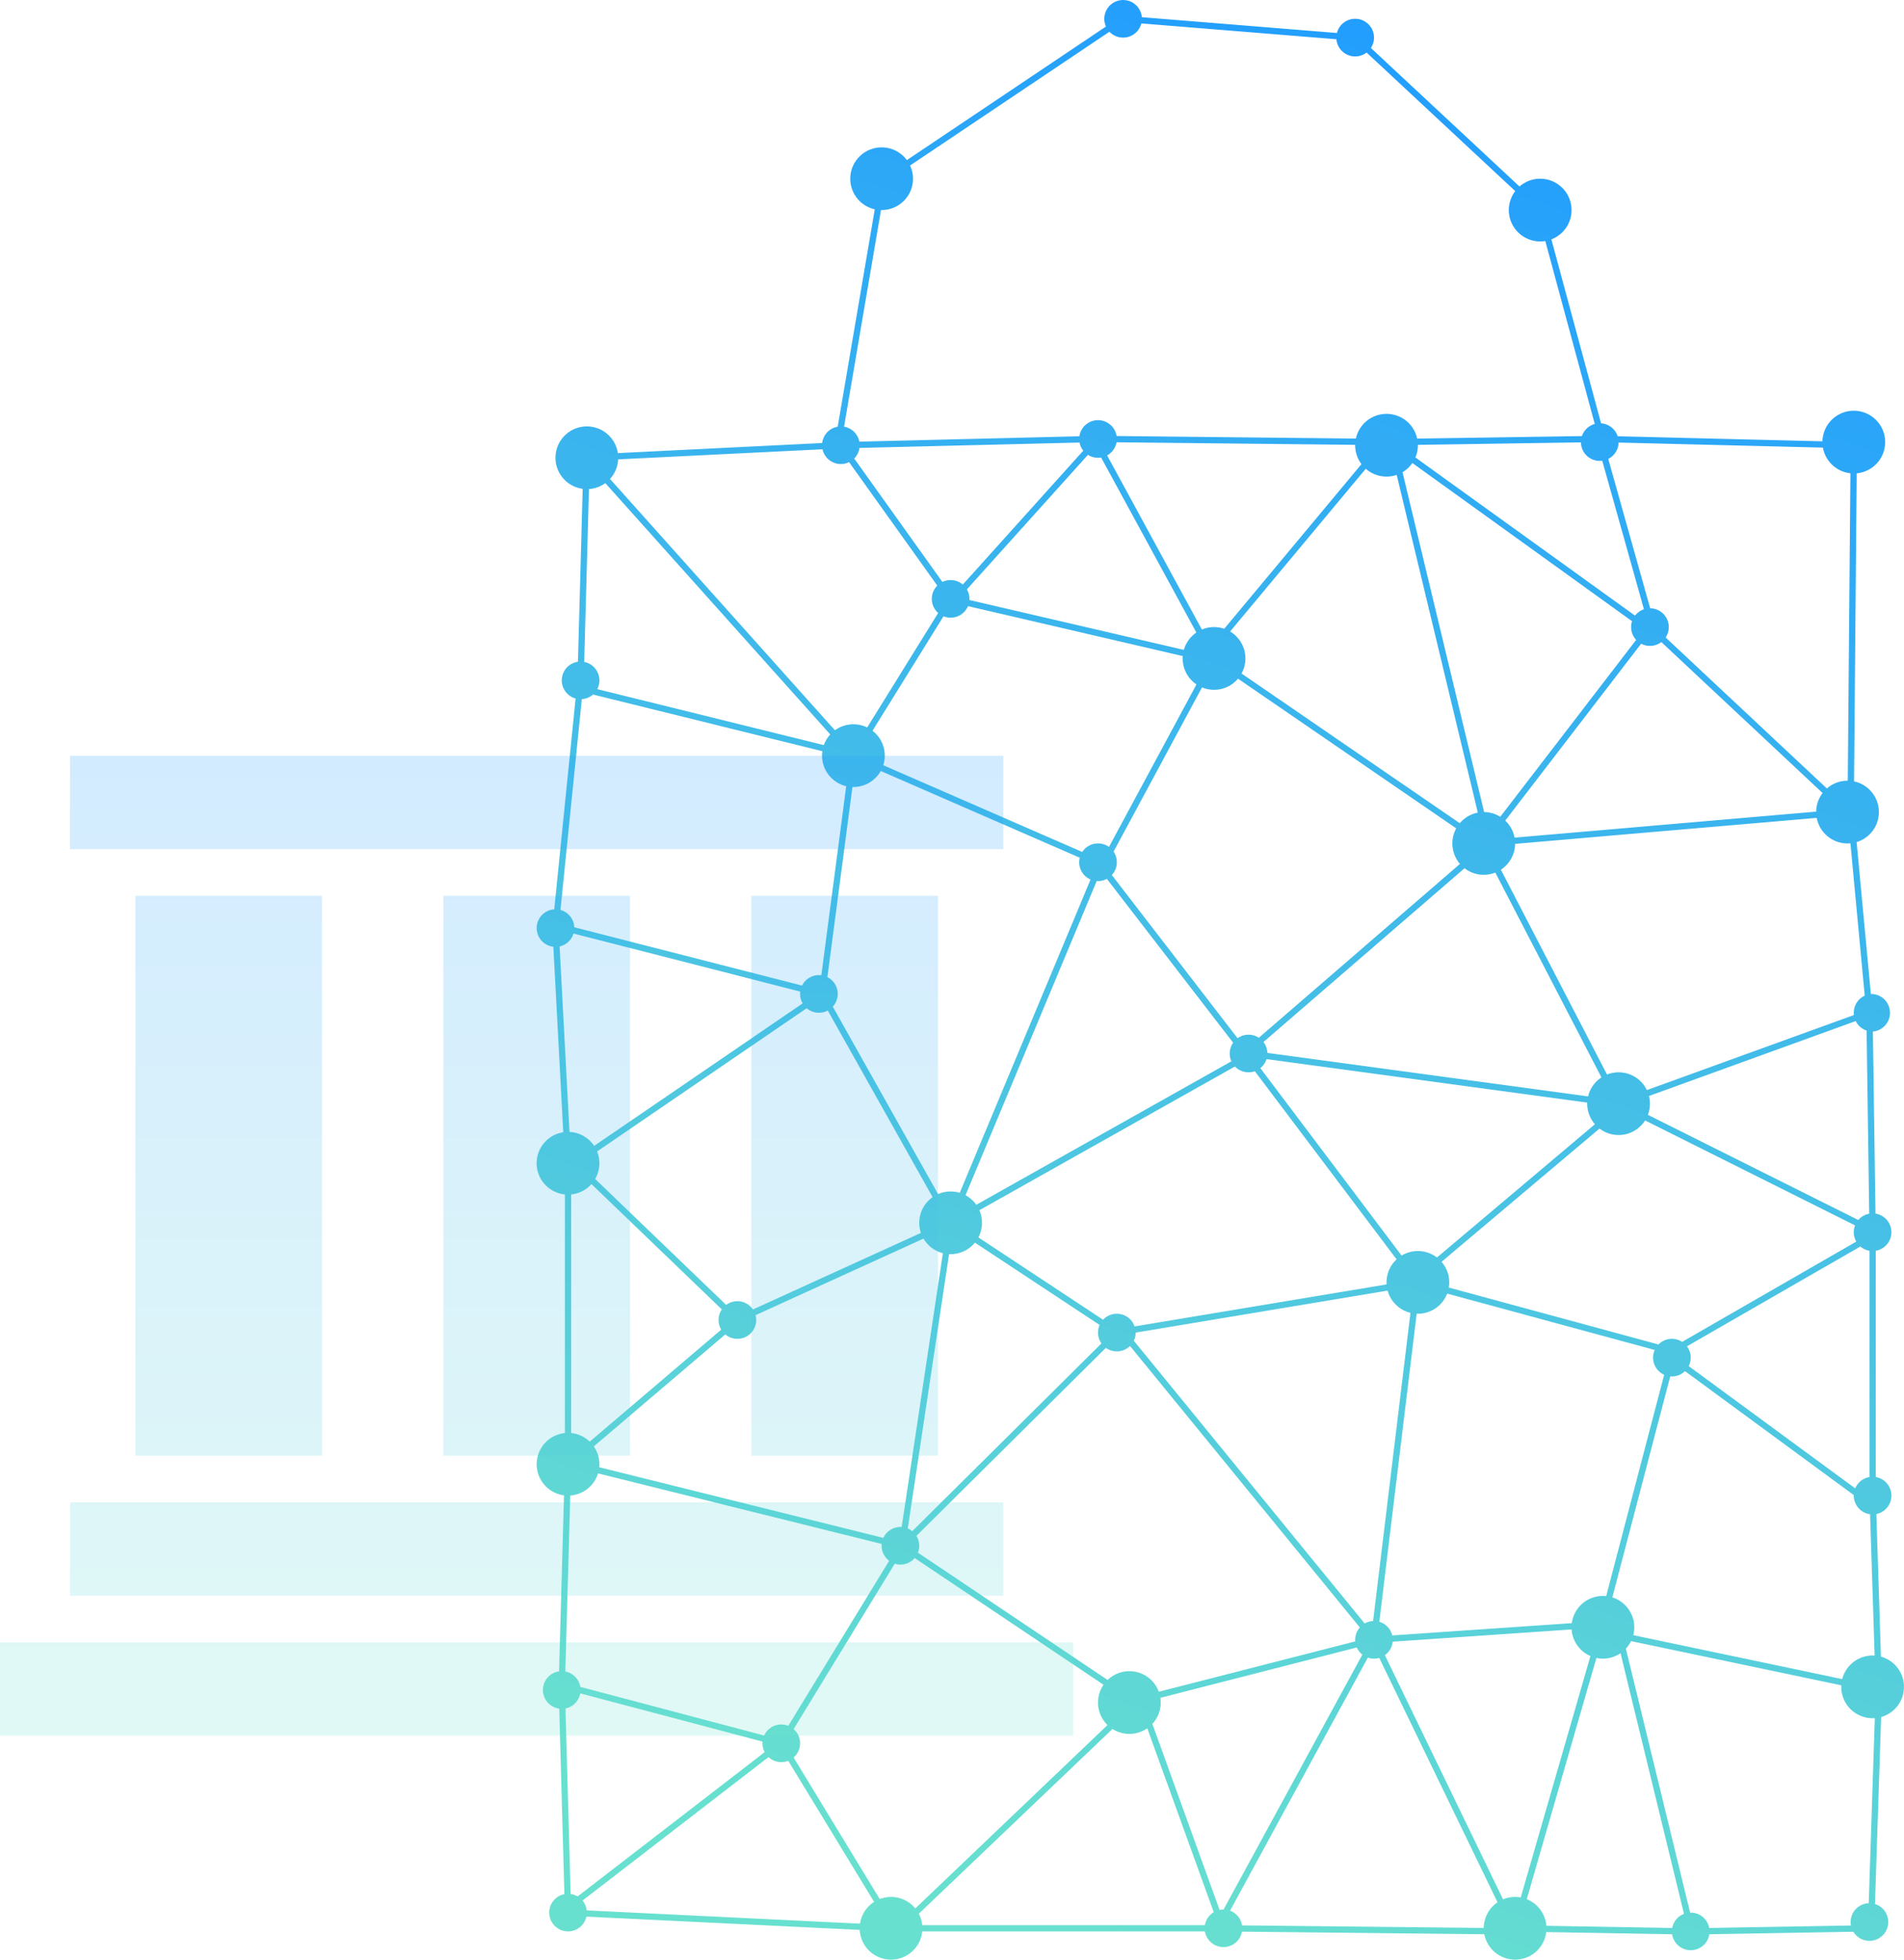 <?xml version="1.0" encoding="UTF-8"?> <svg xmlns="http://www.w3.org/2000/svg" width="408" height="420" viewBox="0 0 408 420"><defs><linearGradient id="a" x1="50%" x2="72.749%" y1="100%" y2="2.534%"><stop offset="0%" stop-color="#68E0CF"></stop><stop offset="100%" stop-color="#209CFF"></stop></linearGradient><linearGradient id="b" x1="50%" x2="50%" y1="100%" y2="0%"><stop offset="0%" stop-color="#68E0CF"></stop><stop offset="100%" stop-color="#209CFF"></stop></linearGradient></defs><g fill="none" fill-rule="evenodd"><path fill="url(#a)" d="M176.246 96.291l-43.783 2.162a6.694 6.694 0 0 1-1.752 4.194l48.203 53.874a6.69 6.69 0 0 1 3.958-1.289c1.06 0 2.062.245 2.953.682l15.213-24.537a4.022 4.022 0 0 1-1.366-3.025 4.02 4.02 0 0 1 1.174-2.844L181.948 99.05a4.033 4.033 0 0 1-5.703-2.76v.001zm-.066-1.342a4.035 4.035 0 0 1 3.328-3.5l7.94-46.587a6.72 6.72 0 1 1 6.88-10.547L236.99 5.69a4.032 4.032 0 1 1 7.694-2.006l41.8 3.389a4.034 4.034 0 1 1 7.277 3.21l31.848 29.69a6.72 6.72 0 1 1 6.826 11.332L343.09 90.73a4.035 4.035 0 0 1 3.554 2.772l43.879 1.084a6.72 6.72 0 1 1 7.339 6.858l-.565 66.03a6.722 6.722 0 0 1 .55 13.007l3.053 32.56a4.032 4.032 0 0 1 .431 8.047l.557 39.023a4.033 4.033 0 0 1 .057 7.961v48.496a4.033 4.033 0 0 1 .128 7.929l.986 30.559a6.723 6.723 0 0 1 .04 12.949l-1.319 40.074a4.034 4.034 0 0 1-1.179 7.889 4.03 4.03 0 0 1-3.454-1.95l-30.863.537a4.033 4.033 0 0 1-7.974 0l-26.973-.465a6.721 6.721 0 0 1-13.271.464l-51.93-.553a4.033 4.033 0 0 1-7.943-.049h-60.57a6.72 6.72 0 0 1-13.397-.325l-58.566-2.843a4.033 4.033 0 0 1-7.971-.864 4.033 4.033 0 0 1 3.25-3.956l-1.105-39.76a4.033 4.033 0 0 1-.036-7.987l1.063-37.728a6.721 6.721 0 0 1 .188-13.352V256a6.72 6.72 0 0 1-.355-13.329l-2.12-39.752a4.033 4.033 0 0 1 .191-8.03l4.575-45.175a4.034 4.034 0 0 1 .506-7.882l1.015-37.058a6.721 6.721 0 1 1 7.538-7.662l43.782-2.162zm4.691-3.499a4.036 4.036 0 0 1 3.272 3.205l47.154-1.15a4.033 4.033 0 0 1 7.974-.055l51.273.546a6.722 6.722 0 0 1 13.137.005l35.304-.535a4.041 4.041 0 0 1 2.748-2.601l-10.597-39.21a6.72 6.72 0 0 1-6.445-10.699l-31.849-29.69a4.032 4.032 0 0 1-6.467-2.854l-41.802-3.389a4.034 4.034 0 0 1-6.836 1.782l-42.72 28.668a6.72 6.72 0 0 1-6.232 9.55L180.87 91.45zM184.175 96a4.02 4.02 0 0 1-1.133 2.27l18.898 26.457a4.016 4.016 0 0 1 1.764-.406c.997 0 1.91.362 2.614.962l25.812-28.696a4.015 4.015 0 0 1-.8-1.737l-47.155 1.15zm18.005 36.087l-15.213 24.537a6.709 6.709 0 0 1 2.625 5.329c0 .717-.112 1.408-.32 2.056l42.64 18.587a4.029 4.029 0 0 1 5.723-1.074l18.755-34.832a6.713 6.713 0 0 1-2.939-6.078l-46.026-10.704a4.033 4.033 0 0 1-5.245 2.179zm5.009-5.763a4.013 4.013 0 0 1 .54 2.275l45.956 10.688a6.732 6.732 0 0 1 2.68-3.719l-20.41-37.51a4.013 4.013 0 0 1-2.827-.571l-25.94 28.837zm32.068-31.529a4.037 4.037 0 0 1-2.016 2.814l20.305 37.316a6.699 6.699 0 0 1 2.606-.524c.764 0 1.499.128 2.183.363l29.41-35.293a6.69 6.69 0 0 1-1.352-4.132l-51.136-.544zm-114.068 47.074a4.033 4.033 0 0 1 2.79 5.83l48.561 11.997a6.718 6.718 0 0 1 1.373-2.278l-48.203-53.874a6.685 6.685 0 0 1-3.506 1.274l-1.015 37.05zm1.876 6.989a4.015 4.015 0 0 1-2.389.99l-4.575 45.176a4.034 4.034 0 0 1 2.96 3.71l48.806 12.5a4.032 4.032 0 0 1 4.133-2.208l5.333-40.53A6.723 6.723 0 0 1 176.22 161l-49.154-12.143zm-4.172 51.221a4.039 4.039 0 0 1-2.978 2.77l2.12 39.751a6.715 6.715 0 0 1 5.282 2.992l44.677-30.54a4.013 4.013 0 0 1-.515-2.53l-48.586-12.443zm-1.752 158.17a4.036 4.036 0 0 1 3.212 3.29l39.39 10.427a4.033 4.033 0 0 1 5.173-2.077l21.614-35.368a4.026 4.026 0 0 1-1.591-3.614l-60.789-15.124a6.725 6.725 0 0 1-5.947 4.745l-1.062 37.721zm3.203 4.678a4.036 4.036 0 0 1-3.167 3.234l1.104 39.767c.54.075 1.044.257 1.493.523l40.083-30.921a4.014 4.014 0 0 1-.456-2.265l-39.057-10.338zm40.335 13.666l-39.86 30.749c.487.584.811 1.307.905 2.1l58.565 2.844a6.722 6.722 0 0 1 3.018-4.662l-18.398-30.244a4.021 4.021 0 0 1-1.493.285 4.018 4.018 0 0 1-2.737-1.072zm5.384-6.002a4.023 4.023 0 0 1 1.385 3.042c0 1.217-.54 2.308-1.392 3.047l18.453 30.333a6.704 6.704 0 0 1 2.427-.452c2.096 0 3.968.96 5.2 2.463l41.19-39.306a6.7 6.7 0 0 1-2.038-4.821c0-1.414.437-2.726 1.183-3.809l-40.465-27.158a4.023 4.023 0 0 1-3.054 1.399 4.03 4.03 0 0 1-1.225-.19l-21.664 35.452zm-14.646-84.588l-28.17 23.997a6.689 6.689 0 0 1 1.163 4.463l60.879 15.147a4.033 4.033 0 0 1 3.925-2.337l8.83-58.679a6.733 6.733 0 0 1-4.146-3.128l-35.993 16.409a4.032 4.032 0 0 1-6.488 4.128zm-.872-1.023a4.013 4.013 0 0 1-.569-2.067c0-.842.258-1.625.7-2.271l-27.936-26.862a6.705 6.705 0 0 1-4.348 2.22v51.138a6.697 6.697 0 0 1 3.982 1.84l28.171-23.998zm1.063-5.307a4.014 4.014 0 0 1 2.4-.792c1.389 0 2.614.702 3.34 1.771l35.992-16.408a6.712 6.712 0 0 1-.356-2.163 6.712 6.712 0 0 1 2.86-5.501l-22.465-39.997a4.014 4.014 0 0 1-1.899.474c-1 0-1.916-.364-2.62-.968l-44.91 30.699c.316.78.49 1.632.49 2.525a6.689 6.689 0 0 1-.904 3.368l28.072 26.992zm81.364 9.206l-40.592 40.295c.383.617.604 1.344.604 2.123 0 .523-.1 1.024-.281 1.482l40.643 27.278a6.723 6.723 0 0 1 10.973 2.528l42.087-10.791a4.017 4.017 0 0 1 .983-2.991l-49.244-60.325a4.019 4.019 0 0 1-2.825 1.155c-.876 0-1.687-.28-2.348-.754zm-.947-.954a4.014 4.014 0 0 1-.737-2.324c0-.58.123-1.132.343-1.63l-26.718-17.645a6.707 6.707 0 0 1-5.54 2.467l-8.847 58.79c.35.15.674.345.964.581l40.535-40.239zm.348-5.076a4.034 4.034 0 0 1 6.76 1.435l53.993-8.999a6.702 6.702 0 0 1 2.146-5.372l-30.378-40.32c-.422.15-.877.232-1.35.232a4.02 4.02 0 0 1-2.913-1.244l-54.768 30.807c.36.824.561 1.735.561 2.693a6.69 6.69 0 0 1-.77 3.125l26.719 17.643zm6.979 2.761a4.016 4.016 0 0 1-.396 1.736l49.474 60.606a4.01 4.01 0 0 1 1.805-.523l8.006-66.05a6.732 6.732 0 0 1-4.896-4.768l-53.993 9zm49.76 69.661l-29.527 54.234a4.037 4.037 0 0 1 2.567 3.153l51.792.551a6.713 6.713 0 0 1 2.955-5.495l-25.348-52.385a4.034 4.034 0 0 1-2.438-.058zm-1.18-.644a4.046 4.046 0 0 1-1.193-1.531l-42.086 10.791c.05.33.075.667.075 1.01a6.696 6.696 0 0 1-1.796 4.573l14.403 39.865a4.049 4.049 0 0 1 .86-.086l29.738-54.622zm3.638-7.037a4.04 4.04 0 0 1 2.775 2.925l38.473-2.635a6.721 6.721 0 0 1 7.366-5.795l12.422-47.431a4.033 4.033 0 0 1-2.023-5.324l-44.473-12.08a6.723 6.723 0 0 1-6.537 4.314l-8.003 66.026zm2.867 4.266a4.029 4.029 0 0 1-1.676 2.887l25.321 52.332a6.76 6.76 0 0 1 3.79-.405l14.934-51.734a6.724 6.724 0 0 1-4.03-5.706l-38.34 2.626zm59.47-56.863l-12.405 47.365a6.723 6.723 0 0 1 4.484 8.1l44.774 9.413a6.723 6.723 0 0 1 6.946-5.04l-.977-30.29a4.033 4.033 0 0 1-3.488-4.106l-36.17-26.563a4.019 4.019 0 0 1-3.164 1.121zm-2.522-6.838a4.02 4.02 0 0 1 2.879-1.21c.81 0 1.563.238 2.195.649l37.317-21.486a4.013 4.013 0 0 1-.536-2.011c0-.516.097-1.01.274-1.464l-44.993-22.496a6.715 6.715 0 0 1-5.681 3.128 6.69 6.69 0 0 1-4.086-1.385l-33.85 28.56a6.694 6.694 0 0 1 1.648 4.409c0 .376-.03.745-.09 1.104l44.923 12.202zm6.101.398c.509.675.81 1.514.81 2.424 0 .652-.155 1.267-.43 1.812l35.683 26.204a4.038 4.038 0 0 1 3.051-2.424v-48.496a4.017 4.017 0 0 1-1.953-.915l-37.16 21.395zm-97.612-61.088a4.017 4.017 0 0 1-.362-1.672c0-.86.27-1.659.73-2.313l-27.06-35.119a4.014 4.014 0 0 1-2.173.463L206.9 256.167a6.752 6.752 0 0 1 2.303 2.049l54.67-30.752zm1.321-4.95a4.014 4.014 0 0 1 2.349-.754c.814 0 1.572.241 2.205.656l43.103-37.263a6.694 6.694 0 0 1-1.628-4.385c0-1.17.3-2.27.825-3.23l-46.763-32.081a6.705 6.705 0 0 1-5.134 2.383 6.7 6.7 0 0 1-2.58-.513l-18.953 35.2c.442.647.701 1.43.701 2.273 0 1.058-.407 2.02-1.073 2.74l26.948 34.975zm5.546.821c.499.648.805 1.452.833 2.325l68.73 9.32a6.73 6.73 0 0 1 2.863-4.064l-22.743-43.9a6.702 6.702 0 0 1-2.48.472 6.69 6.69 0 0 1-4.113-1.405l-43.09 37.252zm.653 3.657a4.037 4.037 0 0 1-1.317 1.937l30.268 40.174a6.689 6.689 0 0 1 3.487-.975 6.69 6.69 0 0 1 4.086 1.385l33.85-28.56a6.694 6.694 0 0 1-1.644-4.642l-68.73-9.319zm-94.09-17.565a4.032 4.032 0 0 1 1.149 6.321l22.562 40.172a6.697 6.697 0 0 1 2.689-.56c.68 0 1.337.101 1.956.29l28.027-67.148a4.033 4.033 0 0 1-2.313-4.675l-42.64-18.587a6.718 6.718 0 0 1-6.068 3.429l-5.363 40.758zm174.367-71.464l-29.121 37.912a6.708 6.708 0 0 1 2 3.65l64.627-5.572a6.69 6.69 0 0 1 1.38-3.985l-34.554-32.36a4.014 4.014 0 0 1-2.443.824c-.683 0-1.326-.17-1.89-.47zm-1.066-.82a4.018 4.018 0 0 1-1.077-2.743c0-.44.07-.863.2-1.26L302.65 99.233a6.755 6.755 0 0 1-2.113 1.975l17.493 72.842a6.687 6.687 0 0 1 3.456 1.006l29.12-37.911zm-.241-5.201a4.04 4.04 0 0 1 1.909-1.364l-8.935-31.829a4.032 4.032 0 0 1-4.562-3.936l-34.944.53v.081c0 .93-.189 1.816-.53 2.622l47.062 33.896zm3.246-1.574a4.032 4.032 0 0 1 3.311 6.26l34.554 32.359a6.694 6.694 0 0 1 4.478-1.659l.564-65.894a6.724 6.724 0 0 1-5.894-5.501l-43.784-1.081a4.032 4.032 0 0 1-2.216 3.501l8.987 32.015zm43.027 282.315a4.032 4.032 0 0 1 3.803-4.776l1.305-39.667a6.72 6.72 0 0 1-7.185-7.038l-45.047-9.471a6.734 6.734 0 0 1-1.113 1.614l13.77 56.577.126-.002a4.033 4.033 0 0 1 3.964 3.291l30.377-.528zm-38.305.529a4.038 4.038 0 0 1 2.52-3.026l-13.596-55.859a6.748 6.748 0 0 1-5.169 1.016l-14.923 51.698a6.725 6.725 0 0 1 4.2 5.706l26.968.465zm39.875-151.736a4.028 4.028 0 0 1 2.336-1.346l-.56-39.253a4.044 4.044 0 0 1-2.329-2.038l-44.297 16.058c.132.527.203 1.079.203 1.647 0 .842-.155 1.647-.437 2.39l45.084 22.542zm-.937-43.928a4.033 4.033 0 0 1 2.312-4.154l-3.062-32.655a6.722 6.722 0 0 1-7.23-5.447l-64.627 5.571a6.714 6.714 0 0 1-3.046 5.533l22.743 43.9a6.72 6.72 0 0 1 8.538 3.337l44.372-16.085zm-139.078 195.06a4.035 4.035 0 0 1 1.893-2.78l-14.24-39.414a6.69 6.69 0 0 1-3.837 1.202 6.689 6.689 0 0 1-3.618-1.056l-41.5 39.601c.39.744.646 1.571.733 2.447h60.569zm54.618-236.177a6.714 6.714 0 0 1 3.866-2.263l-17.384-72.385a6.711 6.711 0 0 1-2.18.361 6.695 6.695 0 0 1-4.445-1.68l-29.07 34.885a6.717 6.717 0 0 1 3.275 5.771c0 1.17-.3 2.27-.825 3.23l46.763 32.081z"></path><path fill="url(#b)" d="M230 352v20H0v-20h230zm-15-30v20H15v-20h200zM69 192v120H29V192h40zm66 0v120H95V192h40zm66 0v120h-40V192h40zm14-30v20H15v-20h200z" opacity=".2"></path></g></svg> 